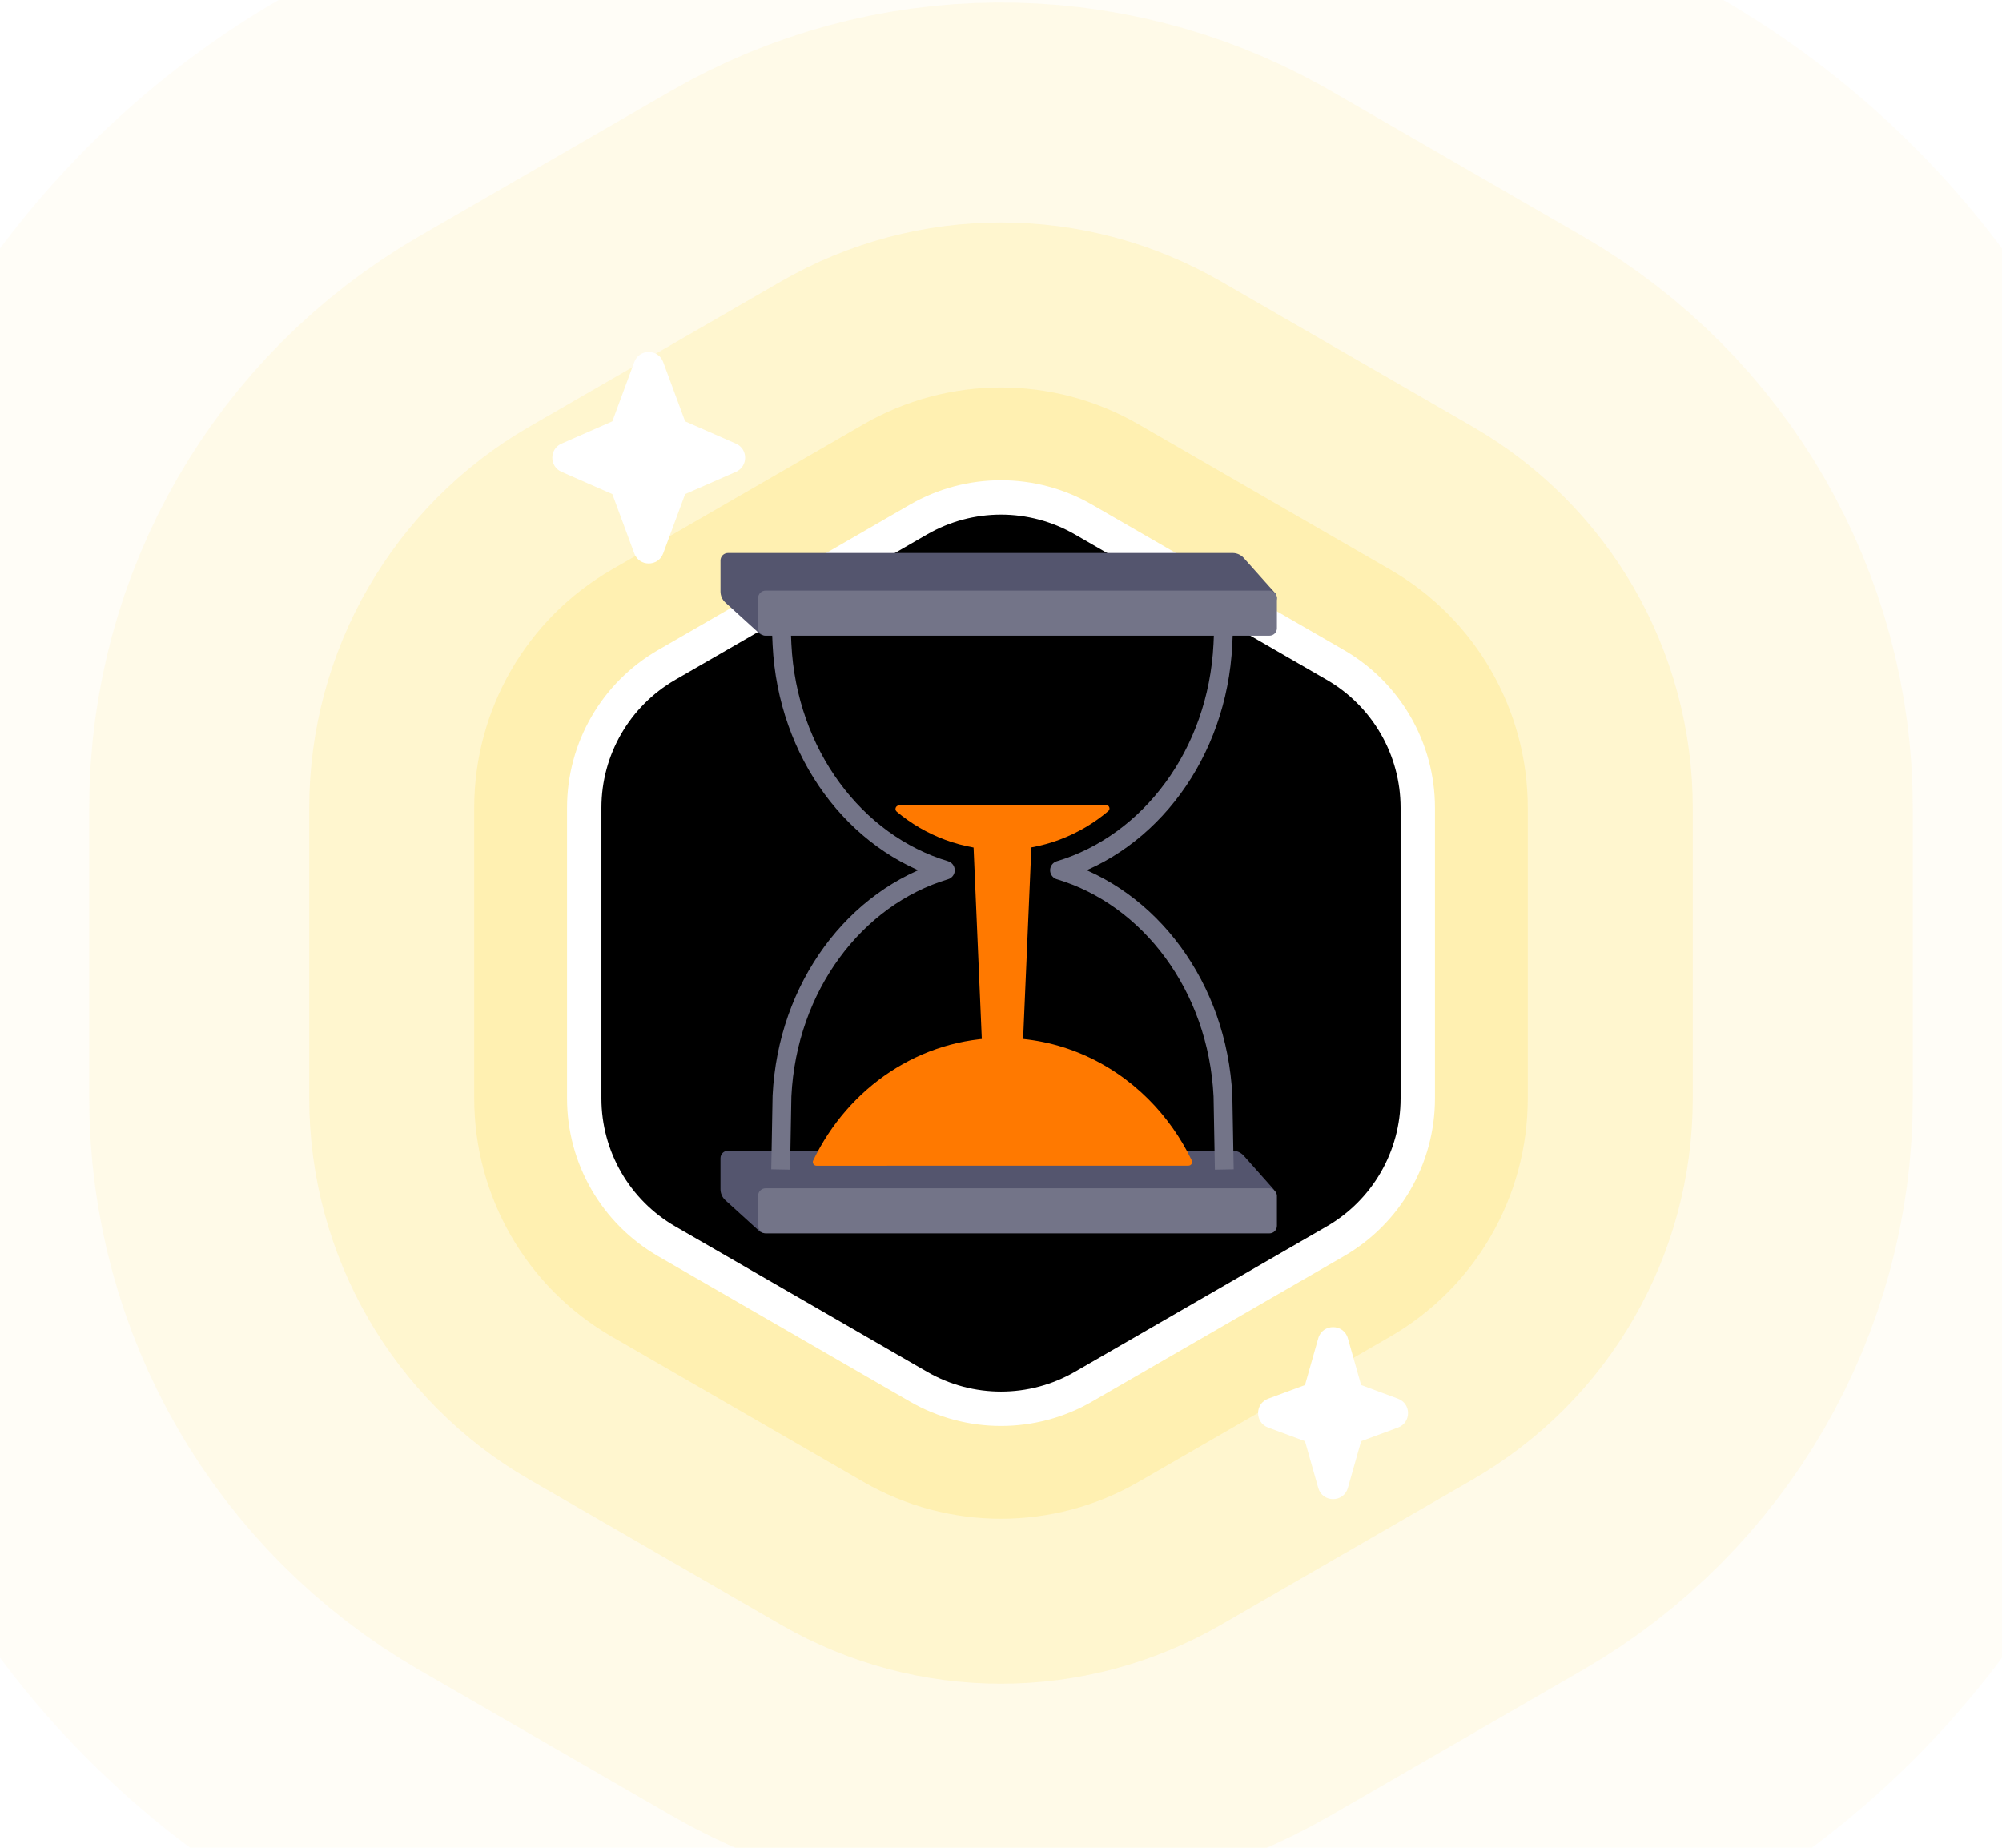 <svg width="208" height="192" viewBox="0 0 208 192" fill="none" xmlns="http://www.w3.org/2000/svg">
<g clip-path="url(#clip0_82_2786)">
<path d="M76.261 18.875C93.51 9.295 114.49 9.295 131.739 18.875L132.571 19.345L158.729 34.448C176.41 44.655 187.302 63.52 187.302 83.935V114.14C187.302 134.555 176.41 153.42 158.729 163.627L132.571 178.73C114.891 188.937 93.109 188.937 75.429 178.73L49.27 163.627C31.59 153.42 20.698 134.555 20.698 114.14V83.935C20.698 63.52 31.59 44.655 49.27 34.448L75.429 19.345L76.261 18.875Z" stroke="#FFEB99" stroke-opacity="0.08" stroke-width="80"/>
<path d="M82.571 31.717C95.624 24.181 111.659 24.063 124.805 31.364L125.429 31.717L151.587 46.82C164.847 54.475 173.016 68.624 173.016 83.935V114.14C173.016 129.452 164.847 143.6 151.587 151.255L125.429 166.358C112.169 174.014 95.831 174.014 82.571 166.358L56.413 151.255C43.153 143.6 34.984 129.452 34.984 114.14V83.935C34.984 68.624 43.153 54.475 56.413 46.82L82.571 31.717Z" stroke="#FFEB99" stroke-opacity="0.16" stroke-width="51.429"/>
<path d="M88.286 41.615C98.01 36.001 109.99 36.001 119.714 41.615L145.873 56.717C155.597 62.331 161.587 72.707 161.587 83.935V114.14C161.587 125.368 155.597 135.744 145.873 141.358L119.714 156.46C109.99 162.074 98.01 162.074 88.286 156.46L62.127 141.358C52.403 135.744 46.413 125.368 46.413 114.14V83.935C46.413 72.707 52.403 62.331 62.127 56.717L88.286 41.615Z" stroke="#FFEB99" stroke-opacity="0.32" stroke-width="28.571"/>
<path d="M92.571 49.038C99.643 44.955 108.357 44.955 115.429 49.038L141.587 64.14C148.659 68.223 153.016 75.769 153.016 83.935V114.14C153.016 122.306 148.659 129.852 141.587 133.935L115.429 149.038C108.357 153.121 99.643 153.121 92.571 149.038L66.413 133.935C59.341 129.852 54.984 122.306 54.984 114.14V83.935C54.984 75.769 59.341 68.223 66.413 64.14L92.571 49.038Z" stroke="#FFEB99" stroke-opacity="0.56" stroke-width="11.429"/>
<path d="M95.429 53.986C100.733 50.924 107.267 50.924 112.571 53.986L138.73 69.089C144.034 72.151 147.301 77.811 147.301 83.935V114.14C147.301 120.265 144.034 125.924 138.73 128.986L112.571 144.089C107.267 147.151 100.733 147.151 95.429 144.089L69.27 128.986C63.966 125.924 60.699 120.265 60.699 114.14V83.935C60.699 77.811 63.966 72.151 69.27 69.089L95.429 53.986Z" fill="black" stroke="white" stroke-width="3.571"/>
<path d="M110.014 90.466C119.233 87.731 126.174 78.68 126.725 67.619L127.246 62.931H81.106L81.628 67.619C82.178 78.68 89.126 87.731 98.338 90.466C89.12 93.201 82.178 102.251 81.628 113.313L81.106 123.795H127.252L126.731 113.313C126.18 102.251 119.233 93.201 110.02 90.466H110.014Z" fill="black"/>
<path d="M74.856 120.35C74.856 119.919 75.206 119.569 75.638 119.569H128.059C128.505 119.569 128.93 119.76 129.226 120.094L132.276 123.525C132.726 124.031 132.362 124.832 131.684 124.825L104.212 124.55C104.172 124.55 104.132 124.552 104.093 124.558L79.518 128.11C79.287 128.143 79.053 128.072 78.88 127.915L75.368 124.721C75.042 124.425 74.856 124.006 74.856 123.565V120.35Z" fill="#54556E"/>
<path d="M74.857 58.244C74.857 57.812 75.207 57.463 75.638 57.463H128.061C128.506 57.463 128.93 57.653 129.226 57.984L132.46 61.606C132.913 62.113 132.547 62.917 131.867 62.908L104.31 62.541C104.27 62.541 104.23 62.543 104.191 62.549L79.516 66.005C79.286 66.037 79.054 65.966 78.882 65.81L75.368 62.615C75.042 62.319 74.857 61.899 74.857 61.459V58.244Z" fill="#54556E"/>
<path d="M127.192 63.712L127.053 66.963C126.494 78.322 119.443 87.615 110.079 90.424H110.085C119.443 93.232 126.5 102.526 127.059 113.884L127.198 121.522M81.106 63.712L81.245 66.963C81.804 78.322 88.861 87.615 98.219 90.424C88.855 93.232 81.804 102.526 81.245 113.884L81.106 121.522" stroke="#737488" stroke-width="1.953" stroke-linejoin="round"/>
<rect x="78.763" y="123.475" width="53.904" height="4.687" rx="0.781" fill="#737488"/>
<rect x="78.763" y="61.369" width="53.904" height="4.687" rx="0.781" fill="#737488"/>
<path d="M84.836 121.132C84.552 121.132 84.364 120.839 84.487 120.584C88.133 113.004 95.598 107.851 104.152 107.851C109.999 107.851 115.343 110.258 119.301 114.203C121.13 116.029 122.667 118.182 123.819 120.578C123.942 120.834 123.753 121.126 123.47 121.126L84.836 121.132Z" fill="#FF7900"/>
<path d="M114.887 83.636C115.241 83.635 115.408 84.061 115.138 84.289C112.155 86.81 108.307 88.321 104.12 88.321C99.965 88.321 96.145 86.83 93.171 84.344C92.899 84.117 93.064 83.69 93.418 83.689L114.887 83.636Z" fill="#FF7900"/>
<path d="M101.028 85.196L107.277 85.196L106.236 109.413L102.069 109.413L101.028 85.196Z" fill="#FF7900"/>
<g filter="url(#filter0_d_82_2786)">
<path d="M65.899 36.818C66.415 35.425 68.385 35.425 68.901 36.818L71.181 42.981L76.46 45.297C77.737 45.857 77.737 47.668 76.46 48.228L71.181 50.544L68.901 56.707C68.385 58.1 66.415 58.1 65.899 56.707L63.619 50.544L58.34 48.228C57.063 47.668 57.063 45.857 58.34 45.297L63.619 42.981L65.899 36.818Z" fill="white"/>
</g>
<g filter="url(#filter1_d_82_2786)">
<path d="M136.961 138.264C137.401 136.713 139.599 136.713 140.039 138.264L141.417 143.12L145.245 144.537C146.638 145.052 146.638 147.023 145.245 147.538L141.417 148.954L140.039 153.811C139.599 155.362 137.401 155.362 136.961 153.811L135.583 148.954L131.755 147.538C130.362 147.023 130.362 145.052 131.755 144.537L135.583 143.12L136.961 138.264Z" fill="white"/>
</g>
</g>
<defs>
<filter id="filter0_d_82_2786" x="55.783" y="34.973" width="23.235" height="25.179" filterUnits="userSpaceOnUse" color-interpolation-filters="sRGB">
<feFlood flood-opacity="0" result="BackgroundImageFix"/>
<feColorMatrix in="SourceAlpha" type="matrix" values="0 0 0 0 0 0 0 0 0 0 0 0 0 0 0 0 0 0 127 0" result="hardAlpha"/>
<feOffset dy="0.8"/>
<feGaussianBlur stdDeviation="0.8"/>
<feComposite in2="hardAlpha" operator="out"/>
<feColorMatrix type="matrix" values="0 0 0 0 0.761 0 0 0 0 0.608 0 0 0 0 0 0 0 0 0.24 0"/>
<feBlend mode="normal" in2="BackgroundImageFix" result="effect1_dropShadow_82_2786"/>
<feBlend mode="normal" in="SourceGraphic" in2="effect1_dropShadow_82_2786" result="shape"/>
</filter>
<filter id="filter1_d_82_2786" x="129.111" y="136.3" width="18.779" height="21.074" filterUnits="userSpaceOnUse" color-interpolation-filters="sRGB">
<feFlood flood-opacity="0" result="BackgroundImageFix"/>
<feColorMatrix in="SourceAlpha" type="matrix" values="0 0 0 0 0 0 0 0 0 0 0 0 0 0 0 0 0 0 127 0" result="hardAlpha"/>
<feOffset dy="0.8"/>
<feGaussianBlur stdDeviation="0.8"/>
<feComposite in2="hardAlpha" operator="out"/>
<feColorMatrix type="matrix" values="0 0 0 0 0.761 0 0 0 0 0.608 0 0 0 0 0 0 0 0 0.24 0"/>
<feBlend mode="normal" in2="BackgroundImageFix" result="effect1_dropShadow_82_2786"/>
<feBlend mode="normal" in="SourceGraphic" in2="effect1_dropShadow_82_2786" result="shape"/>
</filter>
<clipPath id="clip0_82_2786">
<rect width="208" height="192" fill="white"/>
</clipPath>
</defs>
</svg>
